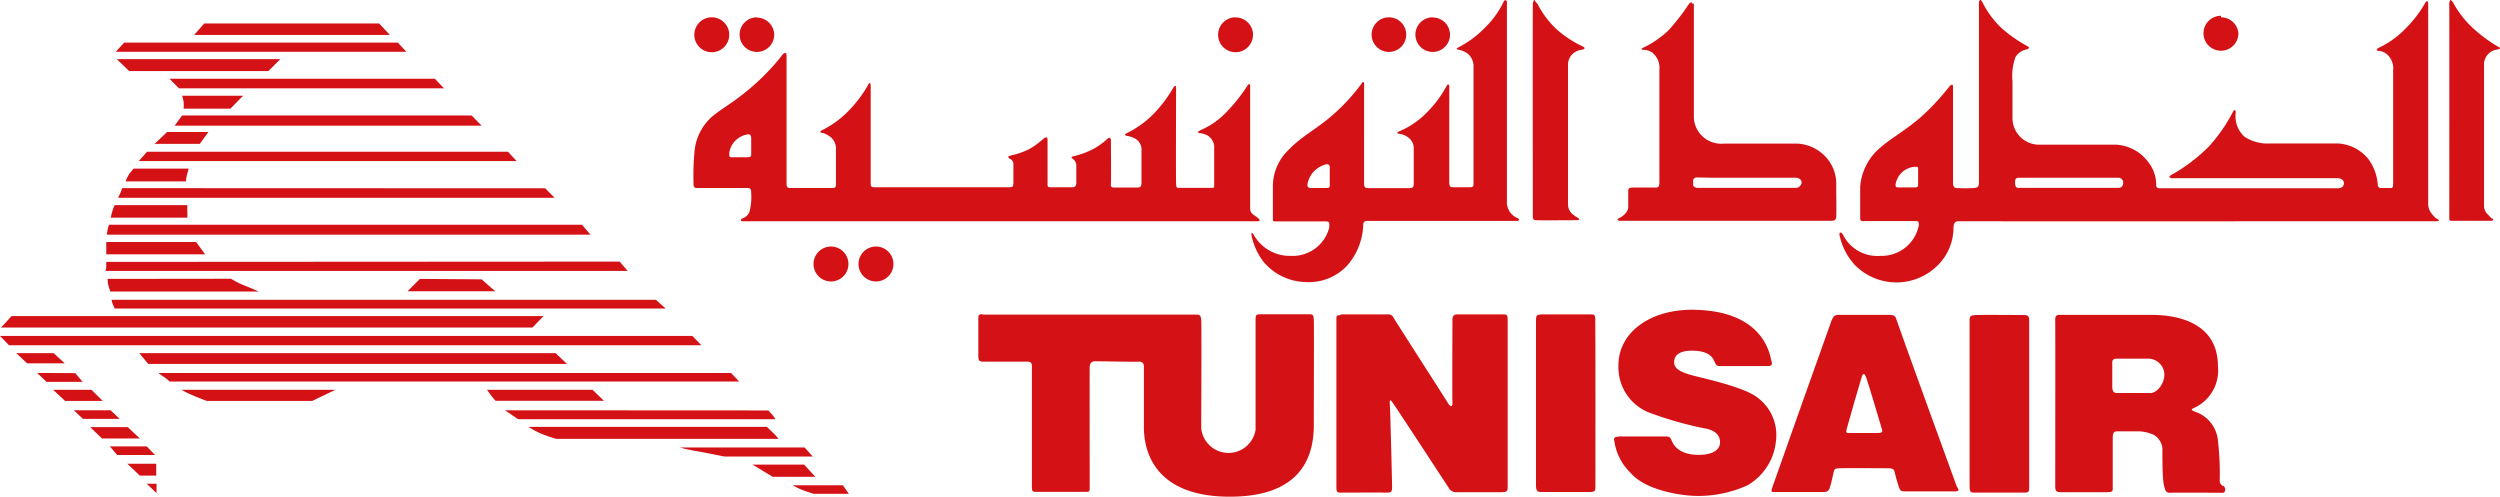 <svg xmlns="http://www.w3.org/2000/svg" viewBox="0 0 166.1 33.03"><defs><style>.cls-1{fill:#d41216;}</style></defs><title>TU</title><g id="Layer_2" data-name="Layer 2"><g id="Layer_1-2" data-name="Layer 1"><path id="path16213" class="cls-1" d="M13.57,1.56l-.67.76h13l-.71-.76ZM8.25,2.83l-.56.61H27l-.57-.61ZM7.76,3.93l.82.79h9.25l.79-.79ZM28.89,5.23H11.26l.63.64H29.5ZM12.1,6.36a2.36,2.36,0,0,1,.1.42,2.34,2.34,0,0,1,0,.44h3.11l.84-.86Zm0,1.31-.5.68H32l-.67-.68Zm-1,1.1-.83.79h3l.58-.79ZM9.77,10.08l-.55.62h25.1l-.57-.62Zm-.89,1.12s-.19.22-.31.38a2.41,2.41,0,0,0-.22.47h4a3.89,3.89,0,0,1,.08-.47c.06-.17.1-.38.1-.38Zm-.76,1.3L8,12.82a3.29,3.29,0,0,0-.15.32h29l-.63-.63Zm-.5,1.13a2.28,2.28,0,0,0-.16.42c-.06.19-.1.41-.1.41h5.09s0-.21,0-.4a2.29,2.29,0,0,1,0-.43Zm-.37,1.3a1.67,1.67,0,0,0-.1.34,2.71,2.71,0,0,0-.05.32H39.23l-.56-.66Zm-.19,1.15s0,.23,0,.42,0,.4,0,.4h6.57l-.6-.82Zm0,1.32s0,.19,0,.33S7,18,7,18H41.7l-.53-.62Zm.09,1.13s0,.28.05.43.12.41.12.41h9.87s-.53-.24-.95-.4a5.94,5.94,0,0,1-.89-.45Zm20.75,0-.82.82h5.82L32,18.56ZM7.41,19.92a1.84,1.84,0,0,0,.09.31c.07.15.12.27.12.27H44.23l-.65-.58ZM.77,21l-.7.76H35.38l.73-.76ZM0,22.32l.6.62h46L46,22.32Zm9.25,1.14.6.72H37.67l-.76-.72Zm-8.17,0,.72.68H4.3l-.74-.68Zm1.39,1.32.62.59h2.4L5,24.79Zm8.06,0s.19.16.37.27.37.3.37.3H49.11l-.54-.57Zm-7,1.12.8.74H6.83l-.75-.74Zm8.53,0a6.71,6.71,0,0,0,.68.34c.37.16,1,.4,1,.4h7l1.54-.74Zm20.3,0s.1.15.26.36a4,4,0,0,0,.31.37h7.2l-.76-.73h-7ZM4.91,27.26l.6.57H7.95l-.6-.57Zm28.64,0,.87.59h17.1a3,3,0,0,0-.18-.26l-.29-.32Zm1.56,1.1a6.1,6.1,0,0,0,.7.39,9.93,9.93,0,0,0,1.15.41H51.73s-.16-.2-.28-.32l-.5-.48ZM6,28.38l.77.75H9.29l-.8-.75Zm1.3,1.28.49.57h2.51l-.55-.57Zm37.87.07s.43.13,1.09.24,1.85.36,1.85.36H54l-.54-.6ZM8.46,30.81l.83.79h1.09v-.79ZM50,30.87l1.34.81h2.83l-.74-.81ZM9.75,32.14l.65.62v-.62Zm42.92.1a4.41,4.41,0,0,0,.53.27c.29.12.86.3.86.3H56.4L56,32.24Z"/><path class="cls-1" d="M65.3,20.9c.29,0,13.9,0,14.14,0s.34,0,.37.38,0,6.35,0,7.17a1.82,1.82,0,0,0,3.61.1c0-.74,0-7.11,0-7.36s.06-.31.31-.31H87c.24,0,.27.06.29.37s0,4.73,0,7-1,4.78-5.66,4.75-5.63-2.72-5.63-4.63v-4c0-.22-.09-.36-.36-.34S73,24,72.79,24s-.38.09-.39.37,0,7.71,0,8,0,.31-.28.31H68.78c-.19,0-.22-.1-.22-.32s0-7.77,0-8-.06-.33-.3-.33H65.34c-.3,0-.34-.1-.34-.39s0-2.15,0-2.41,0-.37.29-.35Z"/><path class="cls-1" d="M89.08,20.89h3.09a.4.4,0,0,1,.43.24c.15.26,3.46,5.41,3.61,5.66s.31.29.29-.07,0-5.18,0-5.45.08-.38.33-.38h3c.27,0,.34,0,.34.37s0,10.65,0,11,0,.44-.41.44-2.76,0-3,0a.55.55,0,0,1-.52-.31c-.17-.25-3.45-5.27-3.61-5.49s-.33-.55-.29,0,.15,5.16.15,5.43,0,.41-.36.4-2.8,0-3.07,0-.27-.09-.27-.5,0-10.76,0-11,0-.29.26-.29Z"/><path class="cls-1" d="M102.4,20.89c.28,0,3,0,3.26,0s.31,0,.33.29S106,32,106,32.3s0,.39-.41.39h-3.18c-.29,0-.36-.09-.36-.48s0-10.44,0-10.82,0-.48.33-.5Z"/><path class="cls-1" d="M107.53,29h3.17c.21,0,.28.06.37.28s.43.94,1.78.94c1.1,0,1.43-.44,1.43-.82s-.19-.74-.87-.91a22.83,22.83,0,0,1-3.62-1,3.23,3.23,0,0,1-2.26-3.23c0-2.11,2-3.66,4.84-3.68,4.82,0,5.21,3,5.3,3.3s.09.44-.21.44h-3.21c-.22,0-.25-.1-.36-.34s-.36-.68-1.48-.68c-.95,0-1.18.39-1.18.77s.33.63,1.18.86,3.52.79,4.39,1.51A3.08,3.08,0,0,1,118,29.24a3.82,3.82,0,0,1-1.89,3,7.89,7.89,0,0,1-3.31.71c-1,0-3.45-.33-4.48-1.55a3.63,3.63,0,0,1-1.06-2.07c-.06-.22,0-.31.24-.31Z"/><path class="cls-1" d="M130,32.3c-.1-.25-3.93-10.81-4-11.07s-.21-.31-.46-.31h-3.4c-.24,0-.34.1-.45.37s-3.82,10.76-3.93,11.07-.08.34.14.33,3,0,3.19,0,.38,0,.47-.25.19-.7.25-1,.1-.31.41-.33,2.85,0,3.14,0,.47,0,.52.25.19.74.28,1,.17.29.41.29,2.81,0,3.24,0S130.15,32.56,130,32.3Zm-5.29-3.53c-.41,0-1.42,0-1.82,0-.22,0-.25,0-.2-.25h0c.07-.29.91-3.19,1-3.47s.18-.26.29,0,1,3.3,1.06,3.48S125,28.77,124.75,28.77Z"/><path class="cls-1" d="M130.86,32.2c0-.29,0-10.54,0-10.88s.06-.37.43-.39,2.81,0,3.09,0,.44,0,.44.34,0,10.8,0,11.07,0,.39-.29.39-3.13,0-3.4,0S130.86,32.58,130.86,32.2Z"/><path class="cls-1" d="M147.74,32.3a.38.38,0,0,1-.26-.41,19.12,19.12,0,0,0-.14-2.78,2.24,2.24,0,0,0-1.54-1.77c-.26-.12-.22-.15,0-.25a2.73,2.73,0,0,0,1.56-2.75c0-2.76-2.42-3.42-4.44-3.42s-5.84,0-6.09,0h0c-.25,0-.29.12-.28.44s0,10.45,0,10.95c0,.32.09.39.35.39h3.14c.38,0,.33-.14.33-.36s0-2.84,0-3.23.1-.45.31-.45h1.21a2.56,2.56,0,0,1,1.22.24,1.15,1.15,0,0,1,.56,1.06c0,.48,0,1.8.09,2.22s.15.58.44.56,3.26,0,3.48,0S147.87,32.38,147.74,32.3Zm-4.91-6.19c-.53,0-2,0-2.2,0s-.29-.14-.29-.41V24.07c0-.17.1-.24.29-.24h0c.38,0,1.57,0,2.17,0a1.08,1.08,0,0,1,1,1.08C143.8,25.44,143.36,26.12,142.83,26.12Z"/><path id="path16217" class="cls-1" d="M131.57,0c-.06,0-.09.1-.09.26s0,11.42,0,11.8-.05.42-.49.44-.68,0-.93,0-.3-.13-.3-.38,0-6.1,0-6.34-.15-.16-.27,0a15.6,15.6,0,0,1-1.87,2c-1.14,1-2.31,1.57-3.08,2.4a3.8,3.8,0,0,0-.95,2.22c0,.33,0,1.76,0,2s0,.31.28.29h3.35c.21,0,.27,0,.27.26A2.52,2.52,0,0,1,124.93,17a2.55,2.55,0,0,1-2.49-1.42c-.11-.19-.24-.16-.23,0a4.22,4.22,0,0,0,1,2,3.88,3.88,0,0,0,5.58,0,3.52,3.52,0,0,0,1-2.42c0-.38.14-.47.37-.46s31.49,0,31.71,0,.18-.1.1-.13a.83.83,0,0,1-.31-.26,1.1,1.1,0,0,1-.33-.88c0-.52,0-12.9,0-13.17s-.14-.21-.24,0a7.62,7.62,0,0,1-1.2,1.57,6.15,6.15,0,0,1-1.83,1.34c-.21.09-.16.19-.06.21a.94.94,0,0,1,.53.18A1.23,1.23,0,0,1,159,4.68c0,.64,0,7.16,0,7.4s0,.41-.12.41-.59,0-.72,0a.2.2,0,0,1-.18-.22,3.3,3.3,0,0,0-.6-1.67,2.79,2.79,0,0,0-2.08-1.07c-.83,0-4.07,0-4.42,0a2.84,2.84,0,0,1-1.75-.44,1.85,1.85,0,0,1-.59-1.61c0-.27-.12-.18-.21,0a10.73,10.73,0,0,1-1.57,2.25,11.22,11.22,0,0,1-2.44,1.86c-.28.14-.21.23,0,.25h11c.24,0,.41.14.41.33s-.13.33-.39.34h-11.8c-.31,0-.28-.15-.28-.25a2.44,2.44,0,0,0-.52-1.48,2.86,2.86,0,0,0-2.19-1.17c-.89,0-4.44,0-5.18,0a1.77,1.77,0,0,1-1.66-1.76c0-1,0-1.94,0-2.45a3.66,3.66,0,0,1,.2-1.61,1.11,1.11,0,0,1,.76-.51c.16-.06.18-.15,0-.23a9.06,9.06,0,0,1-1.67-1.17A6,6,0,0,1,131.72.16C131.66.05,131.6,0,131.57,0Zm31.26,0c-.07,0-.11.16-.1.34s0,14,0,14.12,0,.21.13.21,2.56,0,2.68,0,.13-.13.05-.15-.13-.09-.26-.24a.76.76,0,0,1-.29-.56c0-.29,0-8.52,0-9.36a1,1,0,0,1,.89-1.07c.28-.06.16-.13,0-.21A10.23,10.23,0,0,1,164.45,2,6.54,6.54,0,0,1,163,.2c-.07-.13-.13-.18-.17-.17Zm-62.78,0s-.11,0-.16.14a6.06,6.06,0,0,1-1.18,1.65,6.83,6.83,0,0,1-1.78,1.34c-.21.1-.16.14,0,.18a1.47,1.47,0,0,1,.54.22,1.08,1.08,0,0,1,.43.94c0,.41,0,7.55,0,7.75s-.07.21-.21.22-.94,0-1.14,0-.26-.06-.26-.34V5.73c0-.17-.13-.14-.19,0a7.23,7.23,0,0,1-1.24,1.68A5.57,5.57,0,0,1,93,8.71c-.23.09-.17.18-.05.18a1.2,1.2,0,0,1,.58.22.9.9,0,0,1,.4.68c0,.2,0,2.1,0,2.4s-.1.29-.31.31H90.93c-.25,0-.3-.09-.3-.32V5.6c0-.23-.1-.18-.2,0a13.16,13.16,0,0,1-1.76,1.93C87.46,8.61,86.52,9,85.57,10a3.35,3.35,0,0,0-1,2.42c0,.41,0,2,0,2.13s0,.16.19.16H88c.38,0,.31.06.32.39A2.5,2.5,0,0,1,85.78,17a2.75,2.75,0,0,1-2.5-1.43c-.09-.13-.16-.11-.13.07a4.29,4.29,0,0,0,.78,1.73,3.76,3.76,0,0,0,2.83,1.37,3.48,3.48,0,0,0,2.74-1.09A4.31,4.31,0,0,0,90.57,15c0-.3.1-.32.32-.32h9.89c.17,0,.18-.12.07-.18a1.18,1.18,0,0,1-.41-.27,1.14,1.14,0,0,1-.32-.86c0-.54,0-12.94,0-13.15s0-.17-.09-.18Zm1.92,0c-.08,0-.12.13-.13.31s0,13.6,0,13.91,0,.39.2.41,2.52,0,2.73,0,.15-.11.08-.15a1.1,1.1,0,0,1-.27-.18.84.84,0,0,1-.4-.7c0-.4,0-8.35,0-9.22a1,1,0,0,1,.9-1.07c.32-.06.2-.18,0-.26A7.37,7.37,0,0,1,103.48,2,6.13,6.13,0,0,1,102.18.31C102.09.17,102,.1,102,.09Zm10.44.15a.28.28,0,0,0-.21.13A14.17,14.17,0,0,1,110.87,2a6.55,6.55,0,0,1-1.65,1.15c-.29.14-.13.16,0,.16a1.06,1.06,0,0,1,.55.18,1.3,1.3,0,0,1,.48,1.15c0,.56,0,7.13,0,7.45s-.07.37-.25.37h-1.53c-.2,0-.29.07-.29.2v1.09c0,.37-.4.64-.6.74s-.1.18.1.18,13.62,0,13.95,0,.35-.1.37-.26,0-1.65,0-2.26a2.63,2.63,0,0,0-.76-1.79,2.76,2.76,0,0,0-1.85-.82c-.91,0-3.62,0-4.85,0a1.82,1.82,0,0,1-2-1.7c0-.6,0-7.23,0-7.46S112.47.25,112.41.24Zm35.16.9a1.16,1.16,0,1,0,1.15,1.15A1.16,1.16,0,0,0,147.56,1.15ZM47.3,1.15a1.16,1.16,0,1,0,1.15,1.15A1.16,1.16,0,0,0,47.3,1.15Zm34.79,0a1.16,1.16,0,1,0,1.16,1.15A1.15,1.15,0,0,0,82.09,1.16Zm13.09,0a1.15,1.15,0,1,0,1.16,1.15A1.15,1.15,0,0,0,95.18,1.16Zm-44.9,0a1.15,1.15,0,1,0,1.16,1.16A1.16,1.16,0,0,0,50.28,1.17Zm42,0a1.15,1.15,0,0,0,0,2.3,1.15,1.15,0,1,0,0-2.3ZM52.12,3.54c-.06,0-.13.08-.21.2A14.94,14.94,0,0,1,49.68,6c-1.1.91-1.57,1.1-2.35,1.73A3.48,3.48,0,0,0,46.15,10a16.86,16.86,0,0,0-.07,2.21c0,.24.07.28.23.28h3.33c.25,0,.27.11.27.36a3.77,3.77,0,0,1-.13,1.27.81.81,0,0,1-.45.39c-.13.06-.15.19,0,.19s33.9,0,34.21,0,.09-.2-.2-.39-.28-.32-.28-.67V5.74c0-.22-.09-.18-.18-.05a11.3,11.3,0,0,1-1.37,1.73,5.13,5.13,0,0,1-1.71,1.21c-.29.14-.21.21-.11.21a1.5,1.5,0,0,1,.52.15.93.93,0,0,1,.46.89c0,.34,0,2.18,0,2.39s0,.21-.18.21H78.37c-.2,0-.21,0-.23-.28s0-6.12,0-6.35-.11-.15-.2,0a8.75,8.75,0,0,1-1.25,1.67,6.57,6.57,0,0,1-1.81,1.32c-.24.11-.11.17,0,.19a1.52,1.52,0,0,1,.59.21.82.82,0,0,1,.37.73c0,.33,0,2,0,2.19s-.06.3-.24.3H74c-.19,0-.21-.11-.19-.28s0-2.52,0-2.8-.11-.26-.24-.15a4.71,4.71,0,0,1-.9.65,5.39,5.39,0,0,1-1.39.51c-.2.07,0,.15.05.21a.52.52,0,0,1,.18.38c0,.16,0,1,0,1.17s-.08.29-.22.29-1.31,0-1.51,0-.18-.08-.18-.29,0-2.71,0-2.88-.12-.17-.24-.08a5.68,5.68,0,0,1-1,.73,5.5,5.5,0,0,1-1.24.42c-.21.06-.13.16,0,.22a.39.39,0,0,1,.21.4c0,.22,0,1,0,1.21s-.06.27-.26.27-8.8,0-9,0-.22-.07-.22-.31,0-6.14,0-6.42-.11-.23-.21,0a8.34,8.34,0,0,1-1.22,1.61,6.42,6.42,0,0,1-1.8,1.33c-.21.12-.08.18,0,.18s.23.05.52.24a1,1,0,0,1,.4.88v2.28c0,.21-.05.26-.24.26s-2.6,0-2.78,0-.26-.06-.26-.24,0-8.12,0-8.48c0-.18,0-.25-.09-.25ZM49.7,8.92c.15,0,.21.1.21.26s0,.93,0,1.06,0,.21-.31.21h-1c-.14,0-.15-.08-.15-.25a1.41,1.41,0,0,1,.48-.92,1.46,1.46,0,0,1,.81-.36Zm38.41,2a.18.18,0,0,1,.24.19c0,.14,0,1,0,1.17s0,.2-.23.21H87.07c-.19,0-.24-.14-.18-.36a1.64,1.64,0,0,1,.57-.89A1.6,1.6,0,0,1,88.11,10.92Zm39.2.16c.09,0,.13,0,.13.16v1c0,.14,0,.21-.24.21h-1.06c-.12,0-.25,0-.18-.28a1.41,1.41,0,0,1,.6-.87A1.38,1.38,0,0,1,127.32,11.08Zm-13.5.73h5.49c.29,0,.41.2.4.32a.39.39,0,0,1-.4.35h-6.51c-.19,0-.31-.12-.3-.2s0-.17,0-.26a.23.23,0,0,1,.25-.23Zm20.25,0h6.71a.31.31,0,0,1,.29.36.29.29,0,0,1-.29.31c-.22,0-6.56,0-6.71,0s-.18-.21-.18-.35S133.89,11.82,134.07,11.82ZM55.21,16.38a1.16,1.16,0,1,0,1.16,1.15A1.16,1.16,0,0,0,55.21,16.38Zm3,0a1.16,1.16,0,1,0,1.15,1.15A1.16,1.16,0,0,0,58.19,16.38Z"/></g></g></svg>